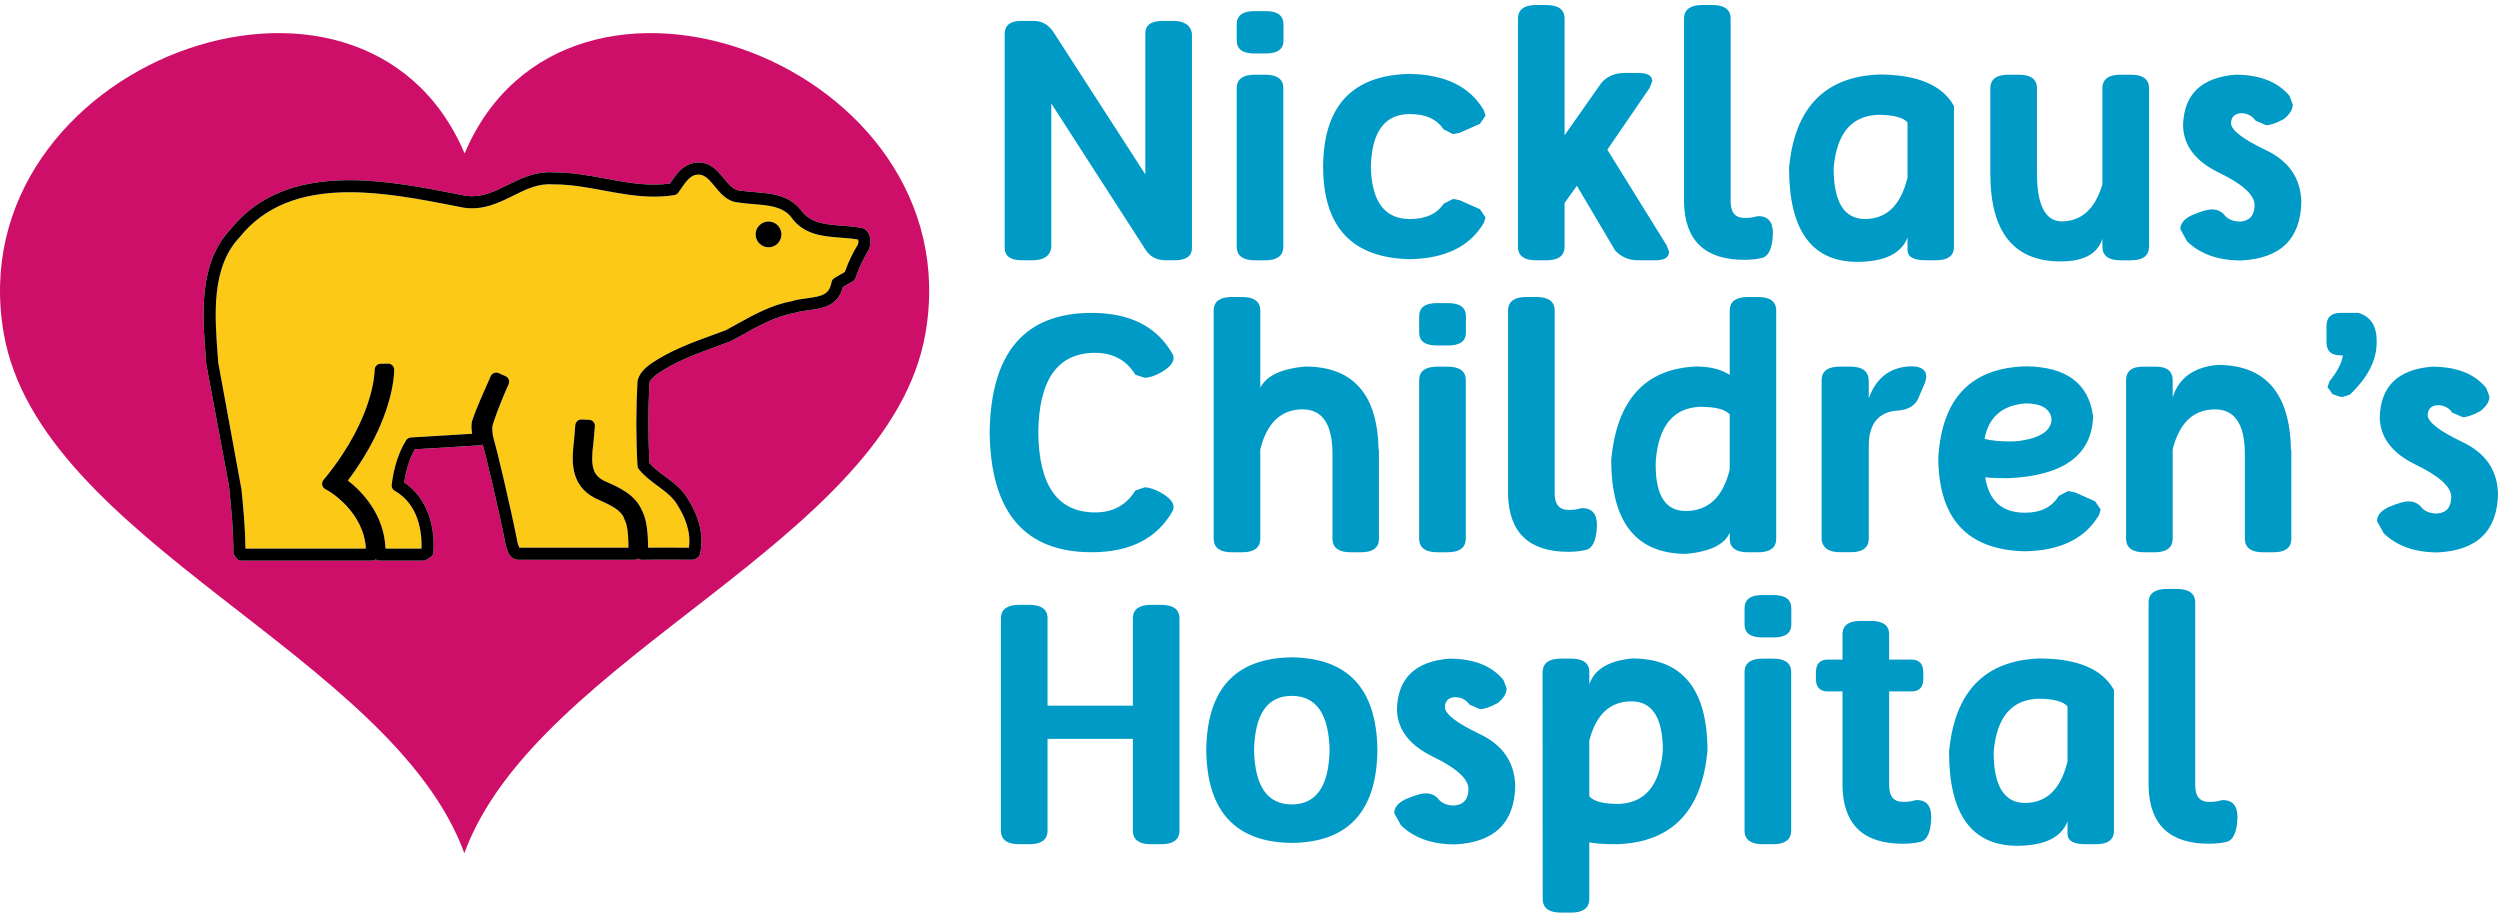 <svg width="426" height="156" viewBox="0 0 426 156" fill="none" xmlns="http://www.w3.org/2000/svg">
<path d="M203.108 42.241V5.673C202.854 4.265 201.784 3.565 199.899 3.565H198.146C196.155 3.565 195.165 4.273 195.165 5.7V29.72L179.391 5.288C178.55 4.142 177.472 3.565 176.157 3.565H173.973C172.176 3.565 171.247 4.273 171.193 5.7V42.215C171.193 43.642 172.185 44.35 174.175 44.35H175.92C177.813 44.35 178.883 43.659 179.137 42.277V17.626L195.252 42.627C196.015 43.782 197.146 44.35 198.637 44.35H200.154C202.118 44.35 203.108 43.651 203.108 42.241Z" fill="#009AC7"/>
<path d="M215.665 9.114C217.7 9.114 218.708 8.379 218.708 6.9V4.161C218.708 2.648 217.7 1.895 215.665 1.895H213.745C211.737 1.895 210.738 2.648 210.738 4.161V6.9C210.738 8.378 211.737 9.114 213.745 9.114H215.665Z" fill="#009AC7"/>
<path d="M210.738 42.219C210.835 43.646 211.869 44.355 213.833 44.355H215.586C217.55 44.355 218.585 43.646 218.682 42.219V14.839C218.585 13.43 217.55 12.73 215.586 12.73H213.833C211.869 12.73 210.835 13.43 210.738 14.839V42.219Z" fill="#009AC7"/>
<path d="M240.25 19.436C242.924 19.436 244.836 20.303 245.984 22.035L247.589 22.849L248.738 22.631L252.183 21.1L253.131 19.708L252.867 18.833C250.517 14.781 246.309 12.708 240.25 12.594C230.422 12.778 225.494 18.063 225.46 28.459C225.494 38.731 230.422 43.964 240.25 44.165C246.309 44.051 250.517 41.978 252.867 37.926L253.131 37.051L252.183 35.651L248.738 34.12L247.589 33.901L245.984 34.724C244.836 36.456 242.924 37.323 240.25 37.323C235.945 37.323 233.736 34.365 233.596 28.459C233.736 22.447 235.945 19.436 240.25 19.436V19.436Z" fill="#009AC7"/>
<path d="M263.509 0.854H261.755C259.791 0.854 258.757 1.572 258.661 2.989V42.218C258.757 43.644 259.791 44.353 261.755 44.353H263.509C265.473 44.353 266.507 43.644 266.604 42.218V34.588L268.699 31.656L275.205 42.656C276.222 43.784 277.537 44.353 279.168 44.353H282.061C283.622 44.353 284.41 43.872 284.41 42.901L283.982 41.781L273.889 25.504L281.088 14.995L281.544 13.849C281.544 12.904 280.764 12.431 279.194 12.431H276.871C275.222 12.431 273.907 12.974 272.916 14.068L266.604 23.046V2.989C266.507 1.572 265.473 0.854 263.509 0.854Z" fill="#009AC7"/>
<path d="M291.805 0.854H290.052C288.088 0.854 287.054 1.572 286.958 2.989V34.614C287.15 41.054 290.569 44.274 297.224 44.274C298.311 44.274 299.302 44.169 300.178 43.968C301.38 43.697 302.02 42.315 302.099 39.838V39.698C302.099 37.791 301.257 36.828 299.574 36.828L299.03 36.941C298.723 37.063 298.136 37.134 297.25 37.134C295.68 37.134 294.9 36.189 294.9 34.316V2.989C294.804 1.572 293.769 0.854 291.805 0.854Z" fill="#009AC7"/>
<path d="M320.17 12.697C310.893 13.082 305.791 18.393 304.853 28.623C304.853 39.29 308.745 44.627 316.522 44.627C321.152 44.584 323.993 43.201 325.045 40.471V42.764C325.141 43.822 326.159 44.347 328.114 44.347H329.884C331.857 44.347 332.883 43.639 332.953 42.221V18.061C330.972 14.491 326.701 12.697 320.17 12.697V12.697ZM325.045 30.233C323.914 34.941 321.503 37.303 317.82 37.321C314.242 37.321 312.454 34.433 312.454 28.649C312.954 22.759 315.47 19.732 320.021 19.566C322.581 19.566 324.256 19.995 325.045 20.852V30.233V30.233Z" fill="#009AC7"/>
<path d="M344.001 12.73H342.248C340.276 12.73 339.249 13.43 339.153 14.839V29.584C339.153 39.559 343.151 44.547 351.138 44.547C355.057 44.547 357.425 43.261 358.249 40.688V42.219C358.345 43.646 359.38 44.355 361.344 44.355H363.123C365.07 44.355 366.096 43.646 366.192 42.219V14.839C366.096 13.43 365.07 12.73 363.123 12.73H361.344C359.38 12.73 358.345 13.43 358.249 14.839V31.413C357.03 35.552 354.742 37.661 351.392 37.73C348.526 37.73 347.096 34.983 347.096 29.47V14.839C347 13.43 345.965 12.73 344.001 12.73H344.001Z" fill="#009AC7"/>
<path d="M381.796 37.757C380.481 37.757 379.516 37.328 378.903 36.47C378.368 35.945 377.701 35.683 376.895 35.683C376.167 35.683 375.045 36.007 373.511 36.663C372.195 37.284 371.529 38.081 371.529 39.043L372.677 41.126C374.913 43.295 377.982 44.381 381.884 44.381C388.573 44.048 391.993 40.749 392.151 34.475C392.072 30.423 390.064 27.466 386.11 25.585C382.164 23.703 380.182 22.172 380.165 20.99C380.2 19.932 380.77 19.363 381.857 19.293C382.927 19.293 383.76 19.712 384.347 20.553L386.154 21.34C386.847 21.34 387.837 20.999 389.134 20.308C390.169 19.503 390.686 18.672 390.686 17.814L390.143 16.361C388.152 13.938 385.074 12.73 380.91 12.73C375.098 13.203 372.125 16.081 371.994 21.367C372.064 24.797 374.107 27.484 378.113 29.426C382.12 31.369 384.137 33.189 384.181 34.887C384.181 36.654 383.383 37.608 381.796 37.757L381.796 37.757Z" fill="#009AC7"/>
<path d="M186.015 94.101C192.626 94.101 197.256 91.712 199.894 86.934L199.982 86.417C199.982 85.577 199.246 84.747 197.773 83.923C196.721 83.346 195.809 83.049 195.046 83.049L193.468 83.574C191.942 86.068 189.654 87.319 186.621 87.319C180.255 87.319 177.02 82.777 176.924 73.695C177.02 64.646 180.255 60.122 186.621 60.122C189.654 60.122 191.942 61.365 193.468 63.85L195.046 64.367C195.809 64.367 196.721 64.078 197.773 63.491C199.246 62.669 199.982 61.838 199.982 60.998L199.894 60.481C197.256 55.704 192.626 53.315 186.015 53.315C174.6 53.315 168.813 60.105 168.638 73.695C168.813 87.301 174.6 94.101 186.015 94.101V94.101Z" fill="#009AC7"/>
<path d="M206.81 52.743V91.971C206.906 93.39 207.94 94.107 209.905 94.107H211.658C213.622 94.107 214.657 93.39 214.753 91.971V76.57C215.884 72.047 218.278 69.781 221.951 69.754C225.353 69.754 227.055 72.301 227.055 77.394V91.971C227.151 93.39 228.177 94.107 230.123 94.107H231.903C233.867 94.107 234.893 93.39 234.972 91.971V76.624H234.91C234.735 67.173 230.562 62.456 222.381 62.456C218.331 62.832 215.788 64.04 214.753 66.061V52.743C214.657 51.317 213.622 50.608 211.658 50.608H209.905C207.94 50.608 206.906 51.317 206.81 52.743Z" fill="#009AC7"/>
<path d="M246.752 58.868C248.786 58.868 249.795 58.133 249.795 56.654V53.916C249.795 52.401 248.786 51.649 246.752 51.649H244.832C242.824 51.649 241.825 52.401 241.825 53.916V56.654C241.825 58.133 242.824 58.868 244.832 58.868H246.752Z" fill="#009AC7"/>
<path d="M241.825 91.969C241.921 93.387 242.955 94.105 244.92 94.105H246.673C248.637 94.105 249.671 93.387 249.768 91.969V64.589C249.671 63.18 248.637 62.48 246.673 62.48H244.92C242.955 62.48 241.921 63.18 241.825 64.589V91.969Z" fill="#009AC7"/>
<path d="M256.973 52.742V84.366C257.166 90.807 260.586 94.027 267.24 94.027C268.327 94.027 269.31 93.922 270.194 93.721C271.396 93.45 272.036 92.076 272.115 89.591V89.451C272.115 87.543 271.273 86.58 269.59 86.58L269.046 86.695C268.739 86.817 268.144 86.886 267.266 86.886C265.697 86.886 264.916 85.942 264.916 84.069V52.742C264.82 51.325 263.786 50.608 261.821 50.608H260.069C258.104 50.608 257.07 51.325 256.973 52.742V52.742Z" fill="#009AC7"/>
<path d="M274.554 78.376C274.554 89.044 278.833 94.381 287.372 94.381C291.431 93.979 293.887 92.772 294.746 90.767V91.975C294.842 93.393 295.86 94.11 297.815 94.11H299.595C301.559 94.11 302.584 93.393 302.664 91.975V52.747C302.584 51.32 301.559 50.612 299.595 50.612H297.815C295.86 50.612 294.842 51.32 294.746 52.747V63.877C293.291 62.932 291.38 62.45 289.012 62.45C280.315 62.836 275.493 68.148 274.554 78.376H274.554ZM282.156 78.403C282.656 72.514 285.181 69.486 289.722 69.32C292.291 69.32 293.958 69.749 294.746 70.606V79.987C293.616 84.695 291.117 87.057 287.233 87.075C283.831 87.075 282.129 84.467 282.129 79.252L282.156 78.403V78.403Z" fill="#009AC7"/>
<path d="M315.343 62.474H313.502C311.539 62.474 310.503 63.183 310.407 64.583V91.998C310.6 93.398 311.652 94.098 313.563 94.098H315.343C317.307 94.098 318.342 93.39 318.438 91.972V75.967C318.455 72.117 320.157 70.114 323.541 69.947C325.146 69.798 326.233 69.16 326.812 68.031L328.074 65.082L328.24 64.233C328.24 63.025 327.381 62.421 325.663 62.421C322.129 62.518 319.719 64.329 318.438 67.865V64.749C318.342 63.235 317.307 62.474 315.343 62.474Z" fill="#009AC7"/>
<path d="M330.285 77.962C330.319 88.41 335.255 93.738 345.076 93.94C351.143 93.826 355.342 91.753 357.701 87.701L357.956 86.826L357.008 85.426L353.571 83.895L352.423 83.675L350.818 84.499C349.652 86.415 347.732 87.368 345.076 87.368C341.156 87.368 338.894 85.356 338.281 81.322C339.166 81.436 340.464 81.488 342.183 81.488C351.625 81.068 356.456 77.559 356.666 70.961C355.938 65.379 352.168 62.535 345.365 62.421C335.939 62.605 330.915 67.785 330.285 77.962V77.962ZM345.137 68.739C347.776 68.739 349.258 69.588 349.582 71.285V71.365C349.582 72.992 348.354 74.129 345.908 74.786C344.769 75.083 343.62 75.223 342.471 75.223C340.788 75.223 339.35 75.083 338.166 74.786C338.859 71.067 341.183 69.054 345.137 68.739V68.739Z" fill="#009AC7"/>
<path d="M367.412 62.484H365.088C363.317 62.484 362.379 63.185 362.283 64.593V91.973C362.379 93.391 363.414 94.109 365.377 94.109H367.132C369.096 94.109 370.13 93.391 370.227 91.973V76.572C371.358 72.049 373.751 69.783 377.424 69.756C380.826 69.756 382.527 72.302 382.527 77.395V91.973C382.624 93.391 383.65 94.109 385.596 94.109H387.376C389.34 94.109 390.366 93.391 390.444 91.973V76.625H390.383C390.208 66.999 386.035 62.178 377.854 62.178C373.803 62.563 371.261 64.409 370.227 67.709V64.593C370.13 63.185 369.192 62.484 367.412 62.484Z" fill="#009AC7"/>
<path d="M401.884 53.315H398.877C397.246 53.315 396.432 54.068 396.432 55.581V58.32C396.432 59.816 397.246 60.561 398.877 60.561H399.22C399.062 61.803 398.308 63.273 396.948 64.97L396.606 65.951L397.466 67.158C398.273 67.482 398.824 67.648 399.131 67.648L400.394 67.263C403.454 64.367 404.98 61.409 404.98 58.399V58.022C404.98 55.52 403.945 53.954 401.884 53.315Z" fill="#009AC7"/>
<path d="M419.622 75.334C415.678 73.453 413.696 71.922 413.678 70.74C413.713 69.682 414.283 69.113 415.37 69.043C416.44 69.043 417.274 69.463 417.861 70.303L419.666 71.091C420.359 71.091 421.35 70.749 422.647 70.058C423.682 69.253 424.199 68.422 424.199 67.564L423.656 66.12C421.666 63.688 418.588 62.48 414.424 62.48C408.611 62.953 405.638 65.832 405.507 71.126C405.577 74.556 407.62 77.234 411.627 79.177C415.633 81.118 417.65 82.939 417.694 84.636C417.694 86.404 416.897 87.367 415.309 87.506C413.994 87.506 413.029 87.078 412.416 86.221C411.881 85.695 411.214 85.433 410.408 85.433C409.681 85.433 408.549 85.757 407.024 86.412C405.708 87.035 405.042 87.831 405.042 88.793L406.19 90.875C408.427 93.046 411.496 94.131 415.397 94.131C422.086 93.799 425.506 90.499 425.664 84.225C425.585 80.174 423.577 77.216 419.622 75.334L419.622 75.334Z" fill="#009AC7"/>
<path d="M196.133 143.854H197.887C199.851 143.854 200.885 143.146 200.981 141.719V105.195C200.885 103.778 199.851 103.069 197.887 103.069H196.133C194.169 103.069 193.135 103.778 193.038 105.195V120.246H178.502V105.195C178.406 103.778 177.37 103.069 175.407 103.069H173.653C171.689 103.069 170.654 103.778 170.558 105.195V141.719C170.654 143.146 171.689 143.854 173.653 143.854H175.407C177.37 143.854 178.406 143.146 178.502 141.719V125.908H193.038V141.719C193.135 143.146 194.169 143.854 196.133 143.854Z" fill="#009AC7"/>
<path d="M220.113 143.638C229.73 143.524 234.596 138.256 234.71 127.825C234.596 117.395 229.73 112.127 220.113 112.013C210.52 112.127 205.663 117.395 205.549 127.825C205.663 138.256 210.52 143.524 220.113 143.638ZM220.113 118.576C224.277 118.576 226.433 121.656 226.565 127.825C226.433 133.986 224.277 137.074 220.113 137.074C215.966 137.074 213.825 133.986 213.694 127.825C213.825 121.656 215.966 118.576 220.113 118.576Z" fill="#009AC7"/>
<path d="M247.902 118.797C248.972 118.797 249.804 119.216 250.392 120.057L252.199 120.844C252.891 120.844 253.882 120.503 255.188 119.811C256.214 119.007 256.731 118.176 256.731 117.318L256.188 115.874C254.198 113.441 251.12 112.234 246.955 112.234C241.142 112.706 238.17 115.586 238.038 120.879C238.109 124.301 240.152 126.987 244.158 128.93C248.165 130.872 250.182 132.692 250.226 134.39C250.226 136.158 249.427 137.112 247.84 137.26C246.526 137.26 245.561 136.831 244.948 135.974C244.412 135.449 243.746 135.187 242.939 135.187C242.212 135.187 241.08 135.51 239.555 136.167C238.24 136.788 237.574 137.584 237.574 138.547L238.723 140.629C240.958 142.799 244.026 143.885 247.928 143.885C254.618 143.552 258.046 140.252 258.196 133.979C258.116 129.928 256.108 126.969 252.155 125.088C248.209 123.206 246.228 121.676 246.21 120.494C246.245 119.435 246.815 118.867 247.902 118.797V118.797Z" fill="#009AC7"/>
<path d="M267.724 155.507C269.653 155.507 270.688 154.816 270.819 153.425V143.528C271.679 143.747 273.292 143.852 275.668 143.852C284.935 143.475 290.029 138.155 290.95 127.908C290.95 117.433 286.68 112.201 278.132 112.201C274.116 112.586 271.679 114.056 270.819 116.612V114.337C270.722 112.936 269.689 112.227 267.724 112.227H265.971C264.006 112.227 262.973 112.936 262.876 114.337V114.284H262.85L262.876 153.425C263.007 154.816 264.042 155.507 265.971 155.507H267.724V155.507ZM270.819 126.211C271.95 121.757 274.336 119.525 277.992 119.508C281.561 119.508 283.348 122.308 283.348 127.908C282.848 133.798 280.342 136.825 275.809 136.991C273.249 136.991 271.582 136.563 270.819 135.705V126.211V126.211Z" fill="#009AC7"/>
<path d="M302.122 112.23H300.368C298.403 112.23 297.369 112.931 297.272 114.34V141.719C297.369 143.137 298.403 143.855 300.368 143.855H302.122C304.085 143.855 305.12 143.137 305.216 141.719V114.34C305.12 112.931 304.085 112.23 302.122 112.23Z" fill="#009AC7"/>
<path d="M302.2 101.399H300.28C298.272 101.399 297.272 102.152 297.272 103.665V106.404C297.272 107.883 298.272 108.618 300.28 108.618H302.2C304.235 108.618 305.242 107.883 305.242 106.404V103.665C305.242 102.152 304.235 101.399 302.2 101.399Z" fill="#009AC7"/>
<path d="M324.233 143.774C325.32 143.774 326.302 143.668 327.188 143.466C328.389 143.196 329.02 141.822 329.081 139.337V139.206C329.081 137.29 328.249 136.326 326.583 136.326L326.012 136.44C325.706 136.572 325.118 136.633 324.259 136.633C322.69 136.633 321.91 135.697 321.91 133.815V117.811H325.925C327.126 117.741 327.731 117.024 327.731 115.675V114.582C327.731 113.217 327.126 112.481 325.925 112.394H321.91V107.905C321.813 106.505 320.778 105.805 318.814 105.805H317.035C315.088 105.805 314.063 106.505 313.966 107.905V112.394H311.239C310.038 112.481 309.433 113.217 309.433 114.582V115.675C309.433 117.024 310.038 117.741 311.239 117.811H313.966V134.112C314.141 140.553 317.56 143.774 324.233 143.774Z" fill="#009AC7"/>
<path d="M355.378 143.855H357.148C359.121 143.855 360.147 143.138 360.217 141.72V117.56C358.236 113.99 353.965 112.204 347.434 112.204C338.157 112.581 333.055 117.893 332.117 128.121C332.117 138.788 336.01 144.126 343.786 144.126C348.416 144.083 351.257 142.7 352.309 139.961V142.262C352.405 143.321 353.423 143.855 355.378 143.855ZM345.084 136.82C341.507 136.82 339.719 133.932 339.719 128.148C340.219 122.259 342.734 119.231 347.285 119.065C349.854 119.065 351.52 119.494 352.309 120.351V129.732C351.178 134.44 348.767 136.802 345.084 136.82V136.82Z" fill="#009AC7"/>
<path d="M370.97 100.358H369.217C367.253 100.358 366.218 101.076 366.122 102.493V134.117C366.315 140.558 369.735 143.769 376.389 143.769C377.476 143.769 378.467 143.673 379.344 143.471C380.545 143.201 381.185 141.817 381.263 139.342V139.201C381.263 137.293 380.422 136.331 378.739 136.331L378.195 136.445C377.888 136.567 377.293 136.637 376.416 136.637C374.846 136.637 374.065 135.693 374.065 133.82V102.493C373.969 101.076 372.934 100.358 370.97 100.358V100.358Z" fill="#009AC7"/>
<path d="M79.123 145.385C91.428 111.73 151.608 92.161 157.706 56.765C165.629 10.898 96.521 -14.833 79.168 26.152C61.814 -14.833 -7.292 10.898 0.63 56.765C6.728 92.161 66.818 111.73 79.123 145.385ZM39.299 39.06C43.788 33.456 50.427 30.7 59.548 30.7C65.749 30.7 72.141 31.947 77.778 33.05L79.42 33.369C79.733 33.413 80.093 33.438 80.445 33.438C82.629 33.438 84.516 32.498 86.514 31.512C88.832 30.362 91.261 29.177 94.28 29.365H94.303C97.464 29.365 100.393 29.913 103.228 30.439C106.033 30.961 108.686 31.454 111.452 31.454C112.393 31.454 113.283 31.396 114.156 31.28C114.232 31.175 114.309 31.063 114.381 30.953C115.21 29.742 116.238 28.237 118.045 27.801C120.726 27.225 122.136 28.944 123.35 30.416C124.226 31.479 124.982 32.394 126.083 32.466C126.988 32.611 127.817 32.676 128.649 32.742C131.331 32.953 134.372 33.195 136.459 35.759C138.04 38.048 140.671 38.244 143.454 38.454C144.618 38.541 145.824 38.632 146.968 38.875C147.121 38.907 147.263 38.973 147.383 39.067C148.506 39.927 148.469 41.421 148.095 42.441C148.073 42.509 148.041 42.571 148.004 42.632C147.107 44.072 146.358 45.664 145.78 47.37C145.7 47.605 145.537 47.801 145.322 47.928L143.618 48.918C142.811 52.194 140.056 52.556 137.821 52.853C136.982 52.966 136.114 53.082 135.361 53.328C132.203 53.902 129.332 55.491 126.559 57.024C125.887 57.398 125.214 57.772 124.539 58.127C123.692 58.457 122.958 58.722 122.227 58.991C118.713 60.267 115.079 61.591 111.946 63.756C111.576 64.05 110.783 64.678 110.659 65.233C110.435 69.701 110.427 74.475 110.663 78.91C111.412 79.766 112.346 80.452 113.327 81.177C114.795 82.262 116.318 83.383 117.292 85.16C119.251 88.257 119.952 91.47 119.287 94.405C119.225 94.681 119.047 94.92 118.8 95.065L118.488 95.243C118.313 95.344 118.106 95.388 117.914 95.381C117.768 95.381 111.833 95.341 109.399 95.392C109.144 95.392 108.923 95.315 108.734 95.167C108.559 95.301 108.337 95.385 108.101 95.385H88.211C88.113 95.385 88.019 95.37 87.924 95.344C86.867 95.032 86.583 94.148 86.431 93.673C86.394 93.556 86.361 93.44 86.303 93.332C86.26 93.244 86.223 93.15 86.205 93.049C85.097 87.274 82.923 78.196 82.266 75.74C82.11 75.835 81.928 75.885 81.743 75.885L70.683 76.564C69.822 78.08 69.23 79.937 68.877 82.21C72.348 84.525 74.198 88.917 73.856 94.129C73.835 94.459 73.656 94.757 73.38 94.931L72.671 95.377C72.508 95.483 72.315 95.537 72.123 95.537H64.658C64.414 95.537 64.197 95.454 64.018 95.315C63.845 95.454 63.623 95.537 63.383 95.537H41.116C40.785 95.537 40.473 95.374 40.28 95.105L39.961 94.659C39.837 94.485 39.767 94.278 39.767 94.064C39.767 90.401 39.444 87.1 39.099 83.608L39.023 82.831L35.156 62.102L35.062 60.934C34.491 53.376 33.844 44.809 39.299 39.06L39.299 39.06Z" fill="#CE0F69"/>
<path d="M37.115 60.779L37.194 61.842L41.148 83.405C41.479 86.766 41.792 89.955 41.825 93.484H62.346C62.005 87.3 56.314 83.855 56.063 83.703L55.405 83.335C55.14 83.187 54.954 82.929 54.9 82.628C54.842 82.331 54.922 82.022 55.115 81.787L55.601 81.199C63.76 71.058 63.84 63.34 63.84 63.017C63.837 62.459 64.287 61.998 64.846 61.987L66.122 61.961C66.384 61.94 66.667 62.063 66.864 62.259C67.06 62.451 67.172 62.716 67.172 62.991C67.172 63.935 66.944 71.692 59.279 81.885C61.645 83.727 65.457 87.59 65.69 93.484L71.828 93.48C71.908 90.981 71.487 86.027 67.249 83.622C66.885 83.415 66.686 83.013 66.74 82.596C67.147 79.488 67.957 77.01 69.208 75.022C69.382 74.743 69.684 74.562 70.014 74.544L80.459 73.913C80.35 73.311 80.296 72.672 80.372 72.121C80.438 71.602 80.862 70.26 83.494 64.373L83.614 64.102C83.727 63.851 83.93 63.656 84.188 63.561C84.442 63.46 84.726 63.467 84.973 63.58L86.151 64.102C86.401 64.214 86.598 64.42 86.692 64.675C86.79 64.932 86.779 65.215 86.67 65.466C85.191 68.722 84.002 72.095 83.922 72.534C83.864 72.999 83.872 73.989 84.093 74.642C84.58 76.245 87.033 86.484 88.2 92.53C88.277 92.697 88.335 92.874 88.389 93.049C88.418 93.136 88.454 93.252 88.491 93.328H107.087C107.095 90.042 106.637 88.947 106.484 88.675C106.429 88.581 106.364 88.432 106.342 88.323C105.826 86.886 103.961 86.045 102.155 85.23C102.145 85.226 101.552 84.953 101.454 84.91C96.93 82.61 97.449 78.134 97.831 74.866L98.03 72.426C98.077 71.874 98.572 71.453 99.099 71.482L100.385 71.533C100.665 71.544 100.93 71.671 101.119 71.882C101.305 72.092 101.396 72.371 101.371 72.651L101.141 75.219C100.978 76.517 100.909 77.384 100.909 78.167C100.909 80.129 101.465 81.178 102.889 81.903L103.532 82.193C105.55 83.097 108.304 84.329 109.412 87.042C109.493 87.152 109.55 87.274 109.583 87.409C110.151 88.664 110.423 90.604 110.43 93.325C111.281 93.314 112.298 93.31 113.308 93.31C114.73 93.31 116.474 93.317 117.393 93.325C117.79 90.539 116.619 87.942 115.522 86.201C114.73 84.765 113.454 83.825 112.106 82.832C110.972 81.993 109.798 81.13 108.85 79.948C108.719 79.781 108.639 79.574 108.628 79.36C108.366 74.761 108.366 69.782 108.628 64.958C108.908 63.619 109.856 62.792 110.721 62.106C114.126 59.753 117.884 58.381 121.522 57.058C122.248 56.797 122.972 56.532 123.691 56.26C124.236 55.962 124.898 55.596 125.559 55.229C128.481 53.612 131.501 51.94 134.856 51.342C135.648 51.069 136.618 50.942 137.549 50.816C140.016 50.489 141.321 50.221 141.691 48.084C141.746 47.787 141.924 47.526 142.189 47.374L143.955 46.343C144.551 44.667 145.304 43.09 146.191 41.65C146.281 41.356 146.307 41.019 146.219 40.82C145.304 40.653 144.326 40.58 143.298 40.504C140.303 40.279 136.905 40.025 134.812 36.989C133.329 35.172 130.978 34.987 128.484 34.791C127.595 34.719 126.704 34.646 125.847 34.505C123.957 34.389 122.79 32.974 121.762 31.723C120.58 30.287 119.825 29.517 118.502 29.808C117.495 30.051 116.808 31.052 116.081 32.114C115.91 32.361 115.744 32.608 115.573 32.84C115.413 33.061 115.17 33.206 114.901 33.25C113.781 33.423 112.655 33.507 111.451 33.507C108.497 33.507 105.626 32.974 102.85 32.459C100.102 31.947 97.257 31.419 94.35 31.419H94.146C91.66 31.24 89.61 32.271 87.43 33.352C84.954 34.577 82.371 35.854 79.078 35.397L77.381 35.067C71.835 33.982 65.548 32.757 59.548 32.757C51.092 32.757 44.975 35.26 40.85 40.406C35.963 45.56 36.577 53.648 37.115 60.779H37.115ZM130.959 37.747C132.173 37.747 133.158 38.73 133.158 39.943C133.158 41.156 132.173 42.139 130.959 42.139C129.743 42.139 128.758 41.156 128.758 39.943C128.758 38.73 129.743 37.747 130.959 37.747Z" fill="#FCC917"/>
<path d="M35.156 62.102L39.023 82.832L39.099 83.608C39.444 87.101 39.767 90.401 39.767 94.064C39.767 94.278 39.837 94.486 39.961 94.659L40.28 95.105C40.473 95.374 40.785 95.537 41.116 95.537H63.383C63.623 95.537 63.845 95.454 64.019 95.315C64.197 95.454 64.414 95.537 64.658 95.537H72.123C72.315 95.537 72.508 95.483 72.671 95.377L73.38 94.931C73.656 94.757 73.835 94.46 73.857 94.13C74.198 88.917 72.348 84.525 68.878 82.211C69.23 79.937 69.822 78.08 70.683 76.564L81.743 75.886C81.928 75.886 82.11 75.835 82.266 75.741C82.923 78.196 85.097 87.274 86.205 93.049C86.223 93.15 86.26 93.245 86.303 93.332C86.361 93.441 86.394 93.556 86.431 93.673C86.583 94.148 86.867 95.033 87.924 95.345C88.019 95.37 88.113 95.385 88.211 95.385H108.101C108.337 95.385 108.559 95.301 108.734 95.167C108.923 95.315 109.144 95.392 109.399 95.392C111.833 95.341 117.768 95.381 117.914 95.381C118.106 95.389 118.313 95.345 118.488 95.243L118.8 95.066C119.047 94.92 119.226 94.681 119.287 94.405C119.952 91.471 119.251 88.257 117.292 85.16C116.318 83.383 114.795 82.262 113.327 81.177C112.346 80.453 111.412 79.766 110.663 78.91C110.427 74.475 110.435 69.701 110.66 65.233C110.783 64.678 111.576 64.051 111.946 63.757C115.079 61.592 118.713 60.267 122.227 58.991C122.958 58.722 123.692 58.458 124.539 58.127C125.214 57.772 125.887 57.399 126.559 57.025C129.332 55.491 132.203 53.902 135.361 53.329C136.114 53.082 136.982 52.967 137.822 52.854C140.056 52.557 142.811 52.194 143.618 48.919L145.322 47.929C145.537 47.801 145.7 47.605 145.78 47.37C146.358 45.665 147.107 44.073 148.004 42.632C148.041 42.571 148.073 42.51 148.095 42.441C148.469 41.421 148.506 39.927 147.383 39.068C147.263 38.973 147.121 38.907 146.969 38.875C145.824 38.632 144.618 38.541 143.454 38.455C140.671 38.245 138.04 38.048 136.459 35.759C134.373 33.195 131.331 32.953 128.649 32.742C127.817 32.677 126.988 32.611 126.083 32.467C124.982 32.394 124.226 31.48 123.35 30.416C122.136 28.944 120.726 27.225 118.045 27.802C116.238 28.237 115.21 29.742 114.381 30.954C114.309 31.063 114.232 31.175 114.156 31.28C113.283 31.396 112.393 31.454 111.452 31.454C108.686 31.454 106.034 30.961 103.228 30.439C100.393 29.913 97.464 29.365 94.303 29.365H94.28C91.261 29.177 88.833 30.363 86.514 31.513C84.516 32.499 82.629 33.438 80.445 33.438C80.093 33.438 79.733 33.413 79.42 33.37L77.778 33.05C72.141 31.947 65.749 30.7 59.548 30.7C50.427 30.7 43.788 33.456 39.299 39.06C33.844 44.809 34.491 53.376 35.062 60.935L35.156 62.102L35.156 62.102ZM59.548 32.757C65.549 32.757 71.836 33.982 77.381 35.067L79.079 35.397C82.372 35.853 84.955 34.577 87.43 33.352C89.611 32.27 91.66 31.24 94.146 31.418H94.35C97.257 31.418 100.103 31.947 102.85 32.459C105.627 32.974 108.498 33.507 111.452 33.507C112.655 33.507 113.782 33.423 114.901 33.25C115.17 33.206 115.413 33.061 115.573 32.84C115.744 32.608 115.911 32.361 116.082 32.114C116.809 31.052 117.495 30.051 118.502 29.808C119.825 29.517 120.581 30.286 121.762 31.723C122.791 32.974 123.957 34.389 125.847 34.505C126.705 34.646 127.595 34.718 128.485 34.791C130.978 34.987 133.33 35.172 134.813 36.989C136.905 40.025 140.304 40.279 143.298 40.504C144.327 40.58 145.304 40.653 146.22 40.82C146.307 41.019 146.282 41.356 146.191 41.65C145.304 43.09 144.552 44.667 143.956 46.343L142.19 47.373C141.924 47.526 141.747 47.787 141.692 48.084C141.322 50.221 140.016 50.489 137.549 50.816C136.618 50.942 135.648 51.069 134.856 51.342C131.501 51.94 128.482 53.612 125.56 55.229C124.899 55.596 124.237 55.962 123.692 56.259C122.972 56.532 122.249 56.797 121.522 57.058C117.884 58.381 114.127 59.752 110.721 62.106C109.857 62.792 108.908 63.619 108.628 64.957C108.366 69.782 108.366 74.761 108.628 79.36C108.639 79.574 108.719 79.781 108.85 79.948C109.798 81.13 110.972 81.993 112.106 82.832C113.454 83.825 114.73 84.765 115.522 86.201C116.62 87.942 117.79 90.538 117.393 93.325C116.474 93.317 114.73 93.31 113.309 93.31C112.298 93.31 111.281 93.313 110.431 93.325C110.423 90.604 110.151 88.664 109.584 87.409C109.551 87.274 109.493 87.151 109.413 87.042C108.305 84.329 105.55 83.097 103.533 82.193L102.89 81.903C101.465 81.177 100.909 80.129 100.909 78.167C100.909 77.384 100.978 76.516 101.141 75.218L101.371 72.651C101.396 72.371 101.305 72.092 101.12 71.882C100.931 71.671 100.665 71.544 100.386 71.533L99.1 71.482C98.573 71.453 98.078 71.874 98.031 72.425L97.831 74.866C97.45 78.134 96.93 82.61 101.454 84.91C101.552 84.953 102.145 85.226 102.156 85.23C103.962 86.045 105.826 86.886 106.342 88.322C106.364 88.432 106.429 88.581 106.484 88.675C106.637 88.946 107.095 90.042 107.088 93.328H88.492C88.455 93.252 88.419 93.136 88.39 93.049C88.335 92.874 88.277 92.697 88.201 92.53C87.034 86.483 84.581 76.245 84.094 74.642C83.872 73.989 83.865 72.999 83.923 72.534C84.003 72.095 85.192 68.722 86.671 65.466C86.779 65.215 86.791 64.932 86.692 64.675C86.598 64.42 86.402 64.214 86.151 64.102L84.974 63.579C84.726 63.466 84.443 63.46 84.188 63.561C83.93 63.656 83.727 63.851 83.615 64.102L83.495 64.373C80.863 70.26 80.438 71.602 80.372 72.121C80.297 72.672 80.351 73.311 80.459 73.913L70.015 74.544C69.684 74.562 69.383 74.743 69.208 75.022C67.958 77.01 67.147 79.487 66.74 82.596C66.686 83.013 66.886 83.415 67.249 83.622C71.487 86.027 71.908 90.981 71.828 93.48L65.69 93.484C65.458 87.59 61.645 83.727 59.279 81.885C66.944 71.692 67.173 63.935 67.173 62.991C67.173 62.716 67.061 62.451 66.864 62.259C66.668 62.063 66.384 61.939 66.123 61.961L64.847 61.987C64.288 61.998 63.837 62.459 63.841 63.017C63.841 63.34 63.761 71.058 55.602 81.199L55.115 81.787C54.922 82.022 54.842 82.331 54.9 82.628C54.955 82.929 55.141 83.187 55.405 83.335L56.063 83.703C56.315 83.854 62.005 87.3 62.347 93.484H41.825C41.792 89.955 41.48 86.766 41.149 83.405L37.195 61.841L37.115 60.779C36.577 53.648 35.963 45.56 40.851 40.406C44.976 35.259 51.092 32.757 59.548 32.757H59.548Z" fill="black"/>
<path d="M130.959 42.138C132.174 42.138 133.159 41.155 133.159 39.942C133.159 38.729 132.174 37.746 130.959 37.746C129.743 37.746 128.758 38.729 128.758 39.942C128.758 41.155 129.743 42.138 130.959 42.138Z" fill="black"/>
</svg>
